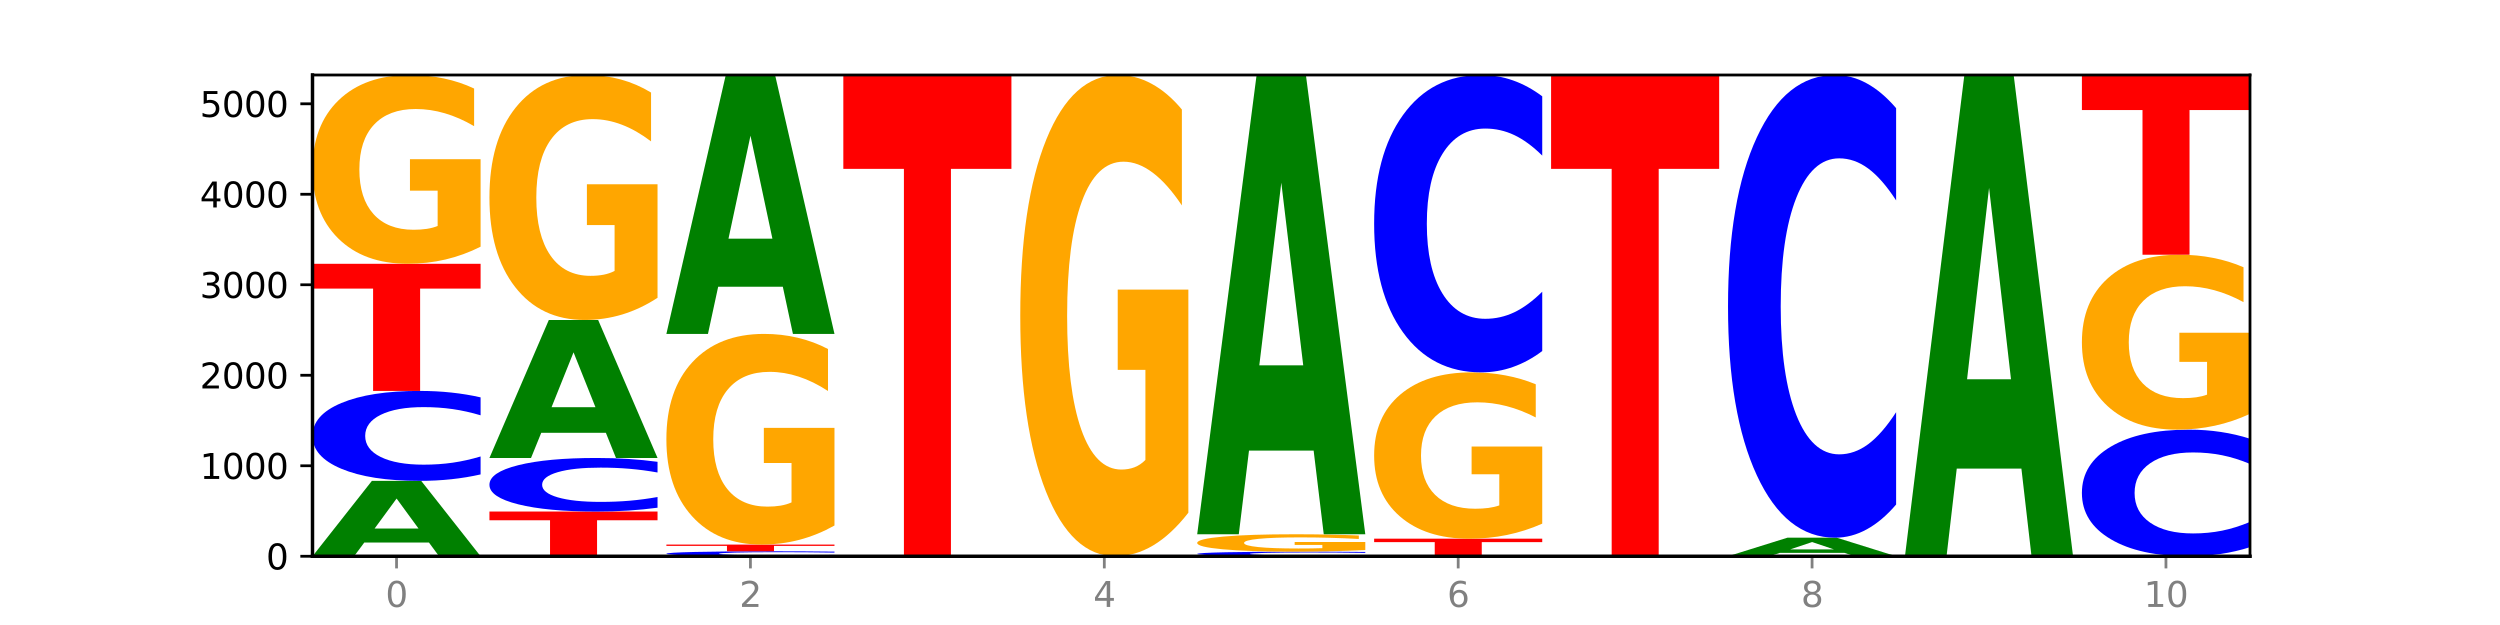 <?xml version="1.0" encoding="utf-8" standalone="no"?>
<!DOCTYPE svg PUBLIC "-//W3C//DTD SVG 1.1//EN"
  "http://www.w3.org/Graphics/SVG/1.1/DTD/svg11.dtd">
<svg xmlns:xlink="http://www.w3.org/1999/xlink" width="720pt" height="180pt" viewBox="0 0 720 180" xmlns="http://www.w3.org/2000/svg" version="1.1">
 <defs>
  <style type="text/css">*{stroke-linejoin: round; stroke-linecap: butt}</style>
 </defs>
 <g id="figure_1">
  <g id="patch_1">
   <path d="M 0 180 
L 720 180 
L 720 0 
L 0 0 
z
" style="fill: #ffffff"/>
  </g>
  <g id="axes_1">
   <g id="patch_2">
    <path d="M 90 160.2 
L 648 160.2 
L 648 21.6 
L 90 21.6 
z
" style="fill: #ffffff"/>
   </g>
   <g id="line2d_1">
    <path d="M 90 160.2 
L 648 160.2 
" clip-path="url(#p6ad03695ce)" style="fill: none; stroke: #000000; stroke-width: 0.5; stroke-linecap: square"/>
   </g>
   <g id="patch_3">
    <path d="M 123.534 156.245 
L 104.916 156.245 
L 101.977 160.2 
L 90 160.2 
L 107.104 138.49 
L 121.307 138.49 
L 138.411 160.2 
L 126.444 160.2 
L 123.534 156.245 
z
M 107.886 152.216 
L 120.535 152.216 
L 114.22 143.58 
L 107.886 152.216 
z
" clip-path="url(#p6ad03695ce)" style="fill: #008000"/>
   </g>
   <g id="patch_4">
    <path d="M 138.411 136.633 
Q 134.361 137.554 129.983 138.019 
Q 125.604 138.49 120.835 138.49 
Q 106.613 138.49 98.306 135.001 
Q 90 131.512 90 125.545 
Q 90 119.557 98.306 116.073 
Q 106.613 112.584 120.835 112.584 
Q 125.604 112.584 129.983 113.055 
Q 134.361 113.52 138.411 114.441 
L 138.411 119.605 
Q 134.325 118.385 130.361 117.818 
Q 126.397 117.25 122.018 117.25 
Q 114.163 117.25 109.662 119.46 
Q 105.173 121.665 105.173 125.545 
Q 105.173 129.409 109.662 131.619 
Q 114.163 133.824 122.018 133.824 
Q 126.397 133.824 130.361 133.256 
Q 134.325 132.684 138.411 131.464 
L 138.411 136.633 
z
" clip-path="url(#p6ad03695ce)" style="fill: #0000ff"/>
   </g>
   <g id="patch_5">
    <path d="M 90 75.966 
L 138.411 75.966 
L 138.411 83.108 
L 120.994 83.108 
L 120.994 112.584 
L 107.45 112.584 
L 107.45 83.108 
L 90 83.108 
L 90 75.966 
z
" clip-path="url(#p6ad03695ce)" style="fill: #ff0000"/>
   </g>
   <g id="patch_6">
    <path d="M 138.411 71.047 
Q 133.529 73.507 128.277 74.742 
Q 123.026 75.966 117.428 75.966 
Q 104.777 75.966 97.389 68.644 
Q 90 61.322 90 48.8 
Q 90 36.132 97.519 28.866 
Q 105.048 21.6 118.144 21.6 
Q 123.189 21.6 127.811 22.588 
Q 132.444 23.565 136.545 25.497 
L 136.545 36.334 
Q 132.313 33.852 128.126 32.628 
Q 123.938 31.393 119.728 31.393 
Q 111.938 31.393 107.717 35.907 
Q 103.497 40.411 103.497 48.8 
Q 103.497 57.11 107.566 61.648 
Q 111.634 66.173 119.12 66.173 
Q 121.16 66.173 122.907 65.915 
Q 124.654 65.646 126.042 65.084 
L 126.042 54.909 
L 118.068 54.909 
L 118.068 45.846 
L 138.411 45.846 
L 138.411 71.047 
z
" clip-path="url(#p6ad03695ce)" style="fill: #ffa600"/>
   </g>
   <g id="patch_7">
    <path d="M 140.959 147.325 
L 189.37 147.325 
L 189.37 149.836 
L 171.953 149.836 
L 171.953 160.2 
L 158.409 160.2 
L 158.409 149.836 
L 140.959 149.836 
L 140.959 147.325 
z
" clip-path="url(#p6ad03695ce)" style="fill: #ff0000"/>
   </g>
   <g id="patch_8">
    <path d="M 189.37 146.219 
Q 185.32 146.767 180.942 147.045 
Q 176.563 147.325 171.794 147.325 
Q 157.572 147.325 149.265 145.247 
Q 140.959 143.169 140.959 139.615 
Q 140.959 136.049 149.265 133.974 
Q 157.572 131.896 171.794 131.896 
Q 176.563 131.896 180.942 132.177 
Q 185.32 132.454 189.37 133.002 
L 189.37 136.078 
Q 185.284 135.351 181.32 135.013 
Q 177.356 134.675 172.977 134.675 
Q 165.122 134.675 160.621 135.992 
Q 156.132 137.305 156.132 139.615 
Q 156.132 141.917 160.621 143.233 
Q 165.122 144.546 172.977 144.546 
Q 177.356 144.546 181.32 144.208 
Q 185.284 143.867 189.37 143.14 
L 189.37 146.219 
z
" clip-path="url(#p6ad03695ce)" style="fill: #0000ff"/>
   </g>
   <g id="patch_9">
    <path d="M 174.493 124.656 
L 155.875 124.656 
L 152.935 131.896 
L 140.959 131.896 
L 158.063 92.151 
L 172.266 92.151 
L 189.37 131.896 
L 177.403 131.896 
L 174.493 124.656 
z
M 158.845 117.279 
L 171.494 117.279 
L 165.179 101.47 
L 158.845 117.279 
z
" clip-path="url(#p6ad03695ce)" style="fill: #008000"/>
   </g>
   <g id="patch_10">
    <path d="M 189.37 85.768 
Q 184.488 88.959 179.236 90.562 
Q 173.985 92.151 168.387 92.151 
Q 155.736 92.151 148.347 82.649 
Q 140.959 73.147 140.959 56.897 
Q 140.959 40.458 148.478 31.029 
Q 156.007 21.6 169.103 21.6 
Q 174.148 21.6 178.77 22.882 
Q 183.403 24.15 187.504 26.657 
L 187.504 40.721 
Q 183.272 37.5 179.084 35.911 
Q 174.896 34.308 170.687 34.308 
Q 162.897 34.308 158.676 40.167 
Q 154.456 46.011 154.456 56.897 
Q 154.456 67.682 158.524 73.57 
Q 162.593 79.443 170.079 79.443 
Q 172.119 79.443 173.866 79.108 
Q 175.613 78.758 177.001 78.029 
L 177.001 64.825 
L 169.027 64.825 
L 169.027 53.064 
L 189.37 53.064 
L 189.37 85.768 
z
" clip-path="url(#p6ad03695ce)" style="fill: #ffa600"/>
   </g>
   <g id="patch_11">
    <path d="M 240.329 160.097 
Q 236.279 160.148 231.9 160.174 
Q 227.522 160.2 222.753 160.2 
Q 208.53 160.2 200.224 160.007 
Q 191.918 159.814 191.918 159.484 
Q 191.918 159.152 200.224 158.96 
Q 208.53 158.767 222.753 158.767 
Q 227.522 158.767 231.9 158.793 
Q 236.279 158.818 240.329 158.869 
L 240.329 159.155 
Q 236.243 159.088 232.279 159.056 
Q 228.314 159.025 223.936 159.025 
Q 216.081 159.025 211.58 159.147 
Q 207.091 159.269 207.091 159.484 
Q 207.091 159.698 211.58 159.82 
Q 216.081 159.942 223.936 159.942 
Q 228.314 159.942 232.279 159.91 
Q 236.243 159.879 240.329 159.811 
L 240.329 160.097 
z
" clip-path="url(#p6ad03695ce)" style="fill: #0000ff"/>
   </g>
   <g id="patch_12">
    <path d="M 191.918 156.838 
L 240.329 156.838 
L 240.329 157.214 
L 222.912 157.214 
L 222.912 158.767 
L 209.368 158.767 
L 209.368 157.214 
L 191.918 157.214 
L 191.918 156.838 
z
" clip-path="url(#p6ad03695ce)" style="fill: #ff0000"/>
   </g>
   <g id="patch_13">
    <path d="M 240.329 151.348 
Q 235.446 154.093 230.195 155.472 
Q 224.944 156.838 219.346 156.838 
Q 206.695 156.838 199.306 148.666 
Q 191.918 140.495 191.918 126.52 
Q 191.918 112.383 199.437 104.274 
Q 206.966 96.165 220.062 96.165 
Q 225.107 96.165 229.729 97.268 
Q 234.361 98.358 238.463 100.514 
L 238.463 112.608 
Q 234.231 109.838 230.043 108.472 
Q 225.855 107.094 221.646 107.094 
Q 213.856 107.094 209.635 112.132 
Q 205.415 117.158 205.415 126.52 
Q 205.415 135.795 209.483 140.858 
Q 213.552 145.909 221.038 145.909 
Q 223.078 145.909 224.825 145.621 
Q 226.571 145.32 227.96 144.693 
L 227.96 133.338 
L 219.986 133.338 
L 219.986 123.224 
L 240.329 123.224 
L 240.329 151.348 
z
" clip-path="url(#p6ad03695ce)" style="fill: #ffa600"/>
   </g>
   <g id="patch_14">
    <path d="M 225.452 82.581 
L 206.834 82.581 
L 203.894 96.165 
L 191.918 96.165 
L 209.021 21.6 
L 223.225 21.6 
L 240.329 96.165 
L 228.362 96.165 
L 225.452 82.581 
z
M 209.803 68.742 
L 222.453 68.742 
L 216.138 39.083 
L 209.803 68.742 
z
" clip-path="url(#p6ad03695ce)" style="fill: #008000"/>
   </g>
   <g id="patch_15">
    <path d="M 242.877 21.6 
L 291.288 21.6 
L 291.288 48.631 
L 273.871 48.631 
L 273.871 160.2 
L 260.327 160.2 
L 260.327 48.631 
L 242.877 48.631 
L 242.877 21.6 
z
" clip-path="url(#p6ad03695ce)" style="fill: #ff0000"/>
   </g>
   <g id="patch_16">
    <path d="M 342.247 147.66 
Q 337.364 153.93 332.113 157.079 
Q 326.862 160.2 321.263 160.2 
Q 308.613 160.2 301.224 141.533 
Q 293.836 122.866 293.836 90.943 
Q 293.836 58.648 301.354 40.124 
Q 308.884 21.6 321.98 21.6 
Q 327.025 21.6 331.647 24.119 
Q 336.279 26.61 340.38 31.535 
L 340.38 59.163 
Q 336.149 52.836 331.961 49.715 
Q 327.773 46.566 323.564 46.566 
Q 315.774 46.566 311.553 58.075 
Q 307.333 69.556 307.333 90.943 
Q 307.333 112.129 311.401 123.696 
Q 315.47 135.234 322.956 135.234 
Q 324.996 135.234 326.742 134.576 
Q 328.489 133.889 329.878 132.457 
L 329.878 106.518 
L 321.904 106.518 
L 321.904 83.413 
L 342.247 83.413 
L 342.247 147.66 
z
" clip-path="url(#p6ad03695ce)" style="fill: #ffa600"/>
   </g>
   <g id="patch_17">
    <path d="M 393.205 160.105 
Q 389.156 160.152 384.777 160.176 
Q 380.398 160.2 375.629 160.2 
Q 361.407 160.2 353.101 160.021 
Q 344.795 159.842 344.795 159.536 
Q 344.795 159.229 353.101 159.05 
Q 361.407 158.871 375.629 158.871 
Q 380.398 158.871 384.777 158.895 
Q 389.156 158.919 393.205 158.966 
L 393.205 159.231 
Q 389.119 159.168 385.155 159.139 
Q 381.191 159.11 376.812 159.11 
Q 368.957 159.11 364.457 159.224 
Q 359.968 159.337 359.968 159.536 
Q 359.968 159.734 364.457 159.847 
Q 368.957 159.961 376.812 159.961 
Q 381.191 159.961 385.155 159.931 
Q 389.119 159.902 393.205 159.839 
L 393.205 160.105 
z
" clip-path="url(#p6ad03695ce)" style="fill: #0000ff"/>
   </g>
   <g id="patch_18">
    <path d="M 393.205 158.418 
Q 388.323 158.644 383.072 158.758 
Q 377.821 158.871 372.222 158.871 
Q 359.572 158.871 352.183 158.197 
Q 344.795 157.523 344.795 156.37 
Q 344.795 155.204 352.313 154.536 
Q 359.843 153.867 372.938 153.867 
Q 377.983 153.867 382.605 153.958 
Q 387.238 154.048 391.339 154.226 
L 391.339 155.223 
Q 387.108 154.995 382.92 154.882 
Q 378.732 154.768 374.522 154.768 
Q 366.732 154.768 362.512 155.184 
Q 358.291 155.598 358.291 156.37 
Q 358.291 157.135 362.36 157.553 
Q 366.429 157.969 373.915 157.969 
Q 375.955 157.969 377.701 157.946 
Q 379.448 157.921 380.837 157.869 
L 380.837 156.933 
L 372.862 156.933 
L 372.862 156.099 
L 393.205 156.099 
L 393.205 158.418 
z
" clip-path="url(#p6ad03695ce)" style="fill: #ffa600"/>
   </g>
   <g id="patch_19">
    <path d="M 378.329 129.772 
L 359.711 129.772 
L 356.771 153.867 
L 344.795 153.867 
L 361.898 21.6 
L 376.102 21.6 
L 393.205 153.867 
L 381.239 153.867 
L 378.329 129.772 
z
M 362.68 105.223 
L 375.33 105.223 
L 369.015 52.612 
L 362.68 105.223 
z
" clip-path="url(#p6ad03695ce)" style="fill: #008000"/>
   </g>
   <g id="patch_20">
    <path d="M 395.753 155.144 
L 444.164 155.144 
L 444.164 156.13 
L 426.748 156.13 
L 426.748 160.2 
L 413.204 160.2 
L 413.204 156.13 
L 395.753 156.13 
L 395.753 155.144 
z
" clip-path="url(#p6ad03695ce)" style="fill: #ff0000"/>
   </g>
   <g id="patch_21">
    <path d="M 444.164 150.81 
Q 439.282 152.977 434.031 154.065 
Q 428.78 155.144 423.181 155.144 
Q 410.531 155.144 403.142 148.692 
Q 395.753 142.241 395.753 131.207 
Q 395.753 120.046 403.272 113.643 
Q 410.802 107.241 423.897 107.241 
Q 428.942 107.241 433.564 108.112 
Q 438.197 108.973 442.298 110.675 
L 442.298 120.224 
Q 438.067 118.037 433.879 116.958 
Q 429.691 115.87 425.481 115.87 
Q 417.691 115.87 413.471 119.848 
Q 409.25 123.816 409.25 131.207 
Q 409.25 138.53 413.319 142.527 
Q 417.388 146.515 424.874 146.515 
Q 426.914 146.515 428.66 146.288 
Q 430.407 146.05 431.796 145.555 
L 431.796 136.59 
L 423.821 136.59 
L 423.821 128.605 
L 444.164 128.605 
L 444.164 150.81 
z
" clip-path="url(#p6ad03695ce)" style="fill: #ffa600"/>
   </g>
   <g id="patch_22">
    <path d="M 444.164 101.102 
Q 440.115 104.145 435.736 105.684 
Q 431.357 107.241 426.588 107.241 
Q 412.366 107.241 404.06 95.707 
Q 395.753 84.172 395.753 64.447 
Q 395.753 44.651 404.06 33.134 
Q 412.366 21.6 426.588 21.6 
Q 431.357 21.6 435.736 23.157 
Q 440.115 24.696 444.164 27.739 
L 444.164 44.81 
Q 440.078 40.777 436.114 38.902 
Q 432.15 37.026 427.771 37.026 
Q 419.916 37.026 415.415 44.333 
Q 410.927 51.621 410.927 64.447 
Q 410.927 77.22 415.415 84.526 
Q 419.916 91.815 427.771 91.815 
Q 432.15 91.815 436.114 89.94 
Q 440.078 88.047 444.164 84.013 
L 444.164 101.102 
z
" clip-path="url(#p6ad03695ce)" style="fill: #0000ff"/>
   </g>
   <g id="patch_23">
    <path d="M 446.712 21.6 
L 495.123 21.6 
L 495.123 48.631 
L 477.707 48.631 
L 477.707 160.2 
L 464.163 160.2 
L 464.163 48.631 
L 446.712 48.631 
L 446.712 21.6 
z
" clip-path="url(#p6ad03695ce)" style="fill: #ff0000"/>
   </g>
   <g id="patch_24">
    <path d="M 531.206 159.227 
L 512.587 159.227 
L 509.648 160.2 
L 497.671 160.2 
L 514.775 154.857 
L 528.979 154.857 
L 546.082 160.2 
L 534.116 160.2 
L 531.206 159.227 
z
M 515.557 158.235 
L 528.206 158.235 
L 521.892 156.11 
L 515.557 158.235 
z
" clip-path="url(#p6ad03695ce)" style="fill: #008000"/>
   </g>
   <g id="patch_25">
    <path d="M 546.082 145.305 
Q 542.033 150.04 537.654 152.435 
Q 533.275 154.857 528.506 154.857 
Q 514.284 154.857 505.978 136.91 
Q 497.671 118.962 497.671 88.27 
Q 497.671 57.467 505.978 39.547 
Q 514.284 21.6 528.506 21.6 
Q 533.275 21.6 537.654 24.022 
Q 542.033 26.417 546.082 31.152 
L 546.082 57.715 
Q 541.996 51.439 538.032 48.521 
Q 534.068 45.603 529.689 45.603 
Q 521.834 45.603 517.333 56.972 
Q 512.845 68.313 512.845 88.27 
Q 512.845 108.144 517.333 119.513 
Q 521.834 130.854 529.689 130.854 
Q 534.068 130.854 538.032 127.936 
Q 541.996 124.991 546.082 118.715 
L 546.082 145.305 
z
" clip-path="url(#p6ad03695ce)" style="fill: #0000ff"/>
   </g>
   <g id="patch_26">
    <path d="M 582.164 134.951 
L 563.546 134.951 
L 560.607 160.2 
L 548.63 160.2 
L 565.734 21.6 
L 579.937 21.6 
L 597.041 160.2 
L 585.074 160.2 
L 582.164 134.951 
z
M 566.516 109.228 
L 579.165 109.228 
L 572.85 54.096 
L 566.516 109.228 
z
" clip-path="url(#p6ad03695ce)" style="fill: #008000"/>
   </g>
   <g id="patch_27">
    <path d="M 648 157.586 
Q 643.951 158.882 639.572 159.537 
Q 635.193 160.2 630.424 160.2 
Q 616.202 160.2 607.895 155.289 
Q 599.589 150.379 599.589 141.981 
Q 599.589 133.553 607.895 128.649 
Q 616.202 123.739 630.424 123.739 
Q 635.193 123.739 639.572 124.401 
Q 643.951 125.057 648 126.352 
L 648 133.62 
Q 643.914 131.903 639.95 131.105 
Q 635.986 130.306 631.607 130.306 
Q 623.752 130.306 619.251 133.417 
Q 614.762 136.52 614.762 141.981 
Q 614.762 147.419 619.251 150.529 
Q 623.752 153.632 631.607 153.632 
Q 635.986 153.632 639.95 152.834 
Q 643.914 152.028 648 150.311 
L 648 157.586 
z
" clip-path="url(#p6ad03695ce)" style="fill: #0000ff"/>
   </g>
   <g id="patch_28">
    <path d="M 648 119.181 
Q 643.118 121.46 637.866 122.604 
Q 632.615 123.739 627.017 123.739 
Q 614.366 123.739 606.978 116.954 
Q 599.589 110.168 599.589 98.565 
Q 599.589 86.826 607.108 80.093 
Q 614.637 73.36 627.733 73.36 
Q 632.778 73.36 637.4 74.276 
Q 642.033 75.181 646.134 76.971 
L 646.134 87.014 
Q 641.903 84.714 637.715 83.579 
Q 633.527 82.435 629.317 82.435 
Q 621.527 82.435 617.306 86.618 
Q 613.086 90.791 613.086 98.565 
Q 613.086 106.266 617.155 110.47 
Q 621.223 114.664 628.709 114.664 
Q 630.749 114.664 632.496 114.425 
Q 634.243 114.175 635.631 113.655 
L 635.631 104.226 
L 627.657 104.226 
L 627.657 95.828 
L 648 95.828 
L 648 119.181 
z
" clip-path="url(#p6ad03695ce)" style="fill: #ffa600"/>
   </g>
   <g id="patch_29">
    <path d="M 599.589 21.6 
L 648 21.6 
L 648 31.695 
L 630.583 31.695 
L 630.583 73.36 
L 617.04 73.36 
L 617.04 31.695 
L 599.589 31.695 
L 599.589 21.6 
z
" clip-path="url(#p6ad03695ce)" style="fill: #ff0000"/>
   </g>
   <g id="matplotlib.axis_1">
    <g id="xtick_1">
     <g id="line2d_2">
      <defs>
       <path id="m9274abcb5a" d="M 0 0 
L 0 3.5 
" style="stroke: #808080; stroke-width: 0.8"/>
      </defs>
      <g>
       <use xlink:href="#m9274abcb5a" x="114.205" y="160.2" style="fill: #808080; stroke: #808080; stroke-width: 0.8"/>
      </g>
     </g>
     <g id="text_1">
      <!-- 0 -->
      <g style="fill: #808080" transform="translate(111.024 174.798) scale(0.1 -0.1)">
       <defs>
        <path id="DejaVuSans-30" d="M 2034 4250 
Q 1547 4250 1301 3770 
Q 1056 3291 1056 2328 
Q 1056 1369 1301 889 
Q 1547 409 2034 409 
Q 2525 409 2770 889 
Q 3016 1369 3016 2328 
Q 3016 3291 2770 3770 
Q 2525 4250 2034 4250 
z
M 2034 4750 
Q 2819 4750 3233 4129 
Q 3647 3509 3647 2328 
Q 3647 1150 3233 529 
Q 2819 -91 2034 -91 
Q 1250 -91 836 529 
Q 422 1150 422 2328 
Q 422 3509 836 4129 
Q 1250 4750 2034 4750 
z
" transform="scale(0.016)"/>
       </defs>
       <use xlink:href="#DejaVuSans-30"/>
      </g>
     </g>
    </g>
    <g id="xtick_2">
     <g id="line2d_3">
      <g>
       <use xlink:href="#m9274abcb5a" x="216.123" y="160.2" style="fill: #808080; stroke: #808080; stroke-width: 0.8"/>
      </g>
     </g>
     <g id="text_2">
      <!-- 2 -->
      <g style="fill: #808080" transform="translate(212.942 174.798) scale(0.1 -0.1)">
       <defs>
        <path id="DejaVuSans-32" d="M 1228 531 
L 3431 531 
L 3431 0 
L 469 0 
L 469 531 
Q 828 903 1448 1529 
Q 2069 2156 2228 2338 
Q 2531 2678 2651 2914 
Q 2772 3150 2772 3378 
Q 2772 3750 2511 3984 
Q 2250 4219 1831 4219 
Q 1534 4219 1204 4116 
Q 875 4013 500 3803 
L 500 4441 
Q 881 4594 1212 4672 
Q 1544 4750 1819 4750 
Q 2544 4750 2975 4387 
Q 3406 4025 3406 3419 
Q 3406 3131 3298 2873 
Q 3191 2616 2906 2266 
Q 2828 2175 2409 1742 
Q 1991 1309 1228 531 
z
" transform="scale(0.016)"/>
       </defs>
       <use xlink:href="#DejaVuSans-32"/>
      </g>
     </g>
    </g>
    <g id="xtick_3">
     <g id="line2d_4">
      <g>
       <use xlink:href="#m9274abcb5a" x="318.041" y="160.2" style="fill: #808080; stroke: #808080; stroke-width: 0.8"/>
      </g>
     </g>
     <g id="text_3">
      <!-- 4 -->
      <g style="fill: #808080" transform="translate(314.86 174.798) scale(0.1 -0.1)">
       <defs>
        <path id="DejaVuSans-34" d="M 2419 4116 
L 825 1625 
L 2419 1625 
L 2419 4116 
z
M 2253 4666 
L 3047 4666 
L 3047 1625 
L 3713 1625 
L 3713 1100 
L 3047 1100 
L 3047 0 
L 2419 0 
L 2419 1100 
L 313 1100 
L 313 1709 
L 2253 4666 
z
" transform="scale(0.016)"/>
       </defs>
       <use xlink:href="#DejaVuSans-34"/>
      </g>
     </g>
    </g>
    <g id="xtick_4">
     <g id="line2d_5">
      <g>
       <use xlink:href="#m9274abcb5a" x="419.959" y="160.2" style="fill: #808080; stroke: #808080; stroke-width: 0.8"/>
      </g>
     </g>
     <g id="text_4">
      <!-- 6 -->
      <g style="fill: #808080" transform="translate(416.778 174.798) scale(0.1 -0.1)">
       <defs>
        <path id="DejaVuSans-36" d="M 2113 2584 
Q 1688 2584 1439 2293 
Q 1191 2003 1191 1497 
Q 1191 994 1439 701 
Q 1688 409 2113 409 
Q 2538 409 2786 701 
Q 3034 994 3034 1497 
Q 3034 2003 2786 2293 
Q 2538 2584 2113 2584 
z
M 3366 4563 
L 3366 3988 
Q 3128 4100 2886 4159 
Q 2644 4219 2406 4219 
Q 1781 4219 1451 3797 
Q 1122 3375 1075 2522 
Q 1259 2794 1537 2939 
Q 1816 3084 2150 3084 
Q 2853 3084 3261 2657 
Q 3669 2231 3669 1497 
Q 3669 778 3244 343 
Q 2819 -91 2113 -91 
Q 1303 -91 875 529 
Q 447 1150 447 2328 
Q 447 3434 972 4092 
Q 1497 4750 2381 4750 
Q 2619 4750 2861 4703 
Q 3103 4656 3366 4563 
z
" transform="scale(0.016)"/>
       </defs>
       <use xlink:href="#DejaVuSans-36"/>
      </g>
     </g>
    </g>
    <g id="xtick_5">
     <g id="line2d_6">
      <g>
       <use xlink:href="#m9274abcb5a" x="521.877" y="160.2" style="fill: #808080; stroke: #808080; stroke-width: 0.8"/>
      </g>
     </g>
     <g id="text_5">
      <!-- 8 -->
      <g style="fill: #808080" transform="translate(518.695 174.798) scale(0.1 -0.1)">
       <defs>
        <path id="DejaVuSans-38" d="M 2034 2216 
Q 1584 2216 1326 1975 
Q 1069 1734 1069 1313 
Q 1069 891 1326 650 
Q 1584 409 2034 409 
Q 2484 409 2743 651 
Q 3003 894 3003 1313 
Q 3003 1734 2745 1975 
Q 2488 2216 2034 2216 
z
M 1403 2484 
Q 997 2584 770 2862 
Q 544 3141 544 3541 
Q 544 4100 942 4425 
Q 1341 4750 2034 4750 
Q 2731 4750 3128 4425 
Q 3525 4100 3525 3541 
Q 3525 3141 3298 2862 
Q 3072 2584 2669 2484 
Q 3125 2378 3379 2068 
Q 3634 1759 3634 1313 
Q 3634 634 3220 271 
Q 2806 -91 2034 -91 
Q 1263 -91 848 271 
Q 434 634 434 1313 
Q 434 1759 690 2068 
Q 947 2378 1403 2484 
z
M 1172 3481 
Q 1172 3119 1398 2916 
Q 1625 2713 2034 2713 
Q 2441 2713 2670 2916 
Q 2900 3119 2900 3481 
Q 2900 3844 2670 4047 
Q 2441 4250 2034 4250 
Q 1625 4250 1398 4047 
Q 1172 3844 1172 3481 
z
" transform="scale(0.016)"/>
       </defs>
       <use xlink:href="#DejaVuSans-38"/>
      </g>
     </g>
    </g>
    <g id="xtick_6">
     <g id="line2d_7">
      <g>
       <use xlink:href="#m9274abcb5a" x="623.795" y="160.2" style="fill: #808080; stroke: #808080; stroke-width: 0.8"/>
      </g>
     </g>
     <g id="text_6">
      <!-- 10 -->
      <g style="fill: #808080" transform="translate(617.432 174.798) scale(0.1 -0.1)">
       <defs>
        <path id="DejaVuSans-31" d="M 794 531 
L 1825 531 
L 1825 4091 
L 703 3866 
L 703 4441 
L 1819 4666 
L 2450 4666 
L 2450 531 
L 3481 531 
L 3481 0 
L 794 0 
L 794 531 
z
" transform="scale(0.016)"/>
       </defs>
       <use xlink:href="#DejaVuSans-31"/>
       <use xlink:href="#DejaVuSans-30" x="63.623"/>
      </g>
     </g>
    </g>
   </g>
   <g id="matplotlib.axis_2">
    <g id="ytick_1">
     <g id="line2d_8">
      <defs>
       <path id="mdb5e678311" d="M 0 0 
L -3.5 0 
" style="stroke: #000000; stroke-width: 0.8"/>
      </defs>
      <g>
       <use xlink:href="#mdb5e678311" x="90" y="160.2" style="stroke: #000000; stroke-width: 0.8"/>
      </g>
     </g>
     <g id="text_7">
      <!-- 0 -->
      <g transform="translate(76.638 163.999) scale(0.1 -0.1)">
       <use xlink:href="#DejaVuSans-30"/>
      </g>
     </g>
    </g>
    <g id="ytick_2">
     <g id="line2d_9">
      <g>
       <use xlink:href="#mdb5e678311" x="90" y="134.138" style="stroke: #000000; stroke-width: 0.8"/>
      </g>
     </g>
     <g id="text_8">
      <!-- 1000 -->
      <g transform="translate(57.55 137.937) scale(0.1 -0.1)">
       <use xlink:href="#DejaVuSans-31"/>
       <use xlink:href="#DejaVuSans-30" x="63.623"/>
       <use xlink:href="#DejaVuSans-30" x="127.246"/>
       <use xlink:href="#DejaVuSans-30" x="190.869"/>
      </g>
     </g>
    </g>
    <g id="ytick_3">
     <g id="line2d_10">
      <g>
       <use xlink:href="#mdb5e678311" x="90" y="108.075" style="stroke: #000000; stroke-width: 0.8"/>
      </g>
     </g>
     <g id="text_9">
      <!-- 2000 -->
      <g transform="translate(57.55 111.874) scale(0.1 -0.1)">
       <use xlink:href="#DejaVuSans-32"/>
       <use xlink:href="#DejaVuSans-30" x="63.623"/>
       <use xlink:href="#DejaVuSans-30" x="127.246"/>
       <use xlink:href="#DejaVuSans-30" x="190.869"/>
      </g>
     </g>
    </g>
    <g id="ytick_4">
     <g id="line2d_11">
      <g>
       <use xlink:href="#mdb5e678311" x="90" y="82.013" style="stroke: #000000; stroke-width: 0.8"/>
      </g>
     </g>
     <g id="text_10">
      <!-- 3000 -->
      <g transform="translate(57.55 85.812) scale(0.1 -0.1)">
       <defs>
        <path id="DejaVuSans-33" d="M 2597 2516 
Q 3050 2419 3304 2112 
Q 3559 1806 3559 1356 
Q 3559 666 3084 287 
Q 2609 -91 1734 -91 
Q 1441 -91 1130 -33 
Q 819 25 488 141 
L 488 750 
Q 750 597 1062 519 
Q 1375 441 1716 441 
Q 2309 441 2620 675 
Q 2931 909 2931 1356 
Q 2931 1769 2642 2001 
Q 2353 2234 1838 2234 
L 1294 2234 
L 1294 2753 
L 1863 2753 
Q 2328 2753 2575 2939 
Q 2822 3125 2822 3475 
Q 2822 3834 2567 4026 
Q 2313 4219 1838 4219 
Q 1578 4219 1281 4162 
Q 984 4106 628 3988 
L 628 4550 
Q 988 4650 1302 4700 
Q 1616 4750 1894 4750 
Q 2613 4750 3031 4423 
Q 3450 4097 3450 3541 
Q 3450 3153 3228 2886 
Q 3006 2619 2597 2516 
z
" transform="scale(0.016)"/>
       </defs>
       <use xlink:href="#DejaVuSans-33"/>
       <use xlink:href="#DejaVuSans-30" x="63.623"/>
       <use xlink:href="#DejaVuSans-30" x="127.246"/>
       <use xlink:href="#DejaVuSans-30" x="190.869"/>
      </g>
     </g>
    </g>
    <g id="ytick_5">
     <g id="line2d_12">
      <g>
       <use xlink:href="#mdb5e678311" x="90" y="55.95" style="stroke: #000000; stroke-width: 0.8"/>
      </g>
     </g>
     <g id="text_11">
      <!-- 4000 -->
      <g transform="translate(57.55 59.75) scale(0.1 -0.1)">
       <use xlink:href="#DejaVuSans-34"/>
       <use xlink:href="#DejaVuSans-30" x="63.623"/>
       <use xlink:href="#DejaVuSans-30" x="127.246"/>
       <use xlink:href="#DejaVuSans-30" x="190.869"/>
      </g>
     </g>
    </g>
    <g id="ytick_6">
     <g id="line2d_13">
      <g>
       <use xlink:href="#mdb5e678311" x="90" y="29.888" style="stroke: #000000; stroke-width: 0.8"/>
      </g>
     </g>
     <g id="text_12">
      <!-- 5000 -->
      <g transform="translate(57.55 33.687) scale(0.1 -0.1)">
       <defs>
        <path id="DejaVuSans-35" d="M 691 4666 
L 3169 4666 
L 3169 4134 
L 1269 4134 
L 1269 2991 
Q 1406 3038 1543 3061 
Q 1681 3084 1819 3084 
Q 2600 3084 3056 2656 
Q 3513 2228 3513 1497 
Q 3513 744 3044 326 
Q 2575 -91 1722 -91 
Q 1428 -91 1123 -41 
Q 819 9 494 109 
L 494 744 
Q 775 591 1075 516 
Q 1375 441 1709 441 
Q 2250 441 2565 725 
Q 2881 1009 2881 1497 
Q 2881 1984 2565 2268 
Q 2250 2553 1709 2553 
Q 1456 2553 1204 2497 
Q 953 2441 691 2322 
L 691 4666 
z
" transform="scale(0.016)"/>
       </defs>
       <use xlink:href="#DejaVuSans-35"/>
       <use xlink:href="#DejaVuSans-30" x="63.623"/>
       <use xlink:href="#DejaVuSans-30" x="127.246"/>
       <use xlink:href="#DejaVuSans-30" x="190.869"/>
      </g>
     </g>
    </g>
   </g>
   <g id="patch_30">
    <path d="M 90 160.2 
L 90 21.6 
" style="fill: none; stroke: #000000; stroke-linejoin: miter; stroke-linecap: square"/>
   </g>
   <g id="patch_31">
    <path d="M 648 160.2 
L 648 21.6 
" style="fill: none; stroke: #000000; stroke-width: 0.8; stroke-linejoin: miter; stroke-linecap: square"/>
   </g>
   <g id="patch_32">
    <path d="M 90 160.2 
L 648 160.2 
" style="fill: none; stroke: #000000; stroke-linejoin: miter; stroke-linecap: square"/>
   </g>
   <g id="patch_33">
    <path d="M 90 21.6 
L 648 21.6 
" style="fill: none; stroke: #000000; stroke-width: 0.8; stroke-linejoin: miter; stroke-linecap: square"/>
   </g>
  </g>
 </g>
 <defs>
  <clipPath id="p6ad03695ce">
   <rect x="90" y="21.6" width="558" height="138.6"/>
  </clipPath>
 </defs>
</svg>
